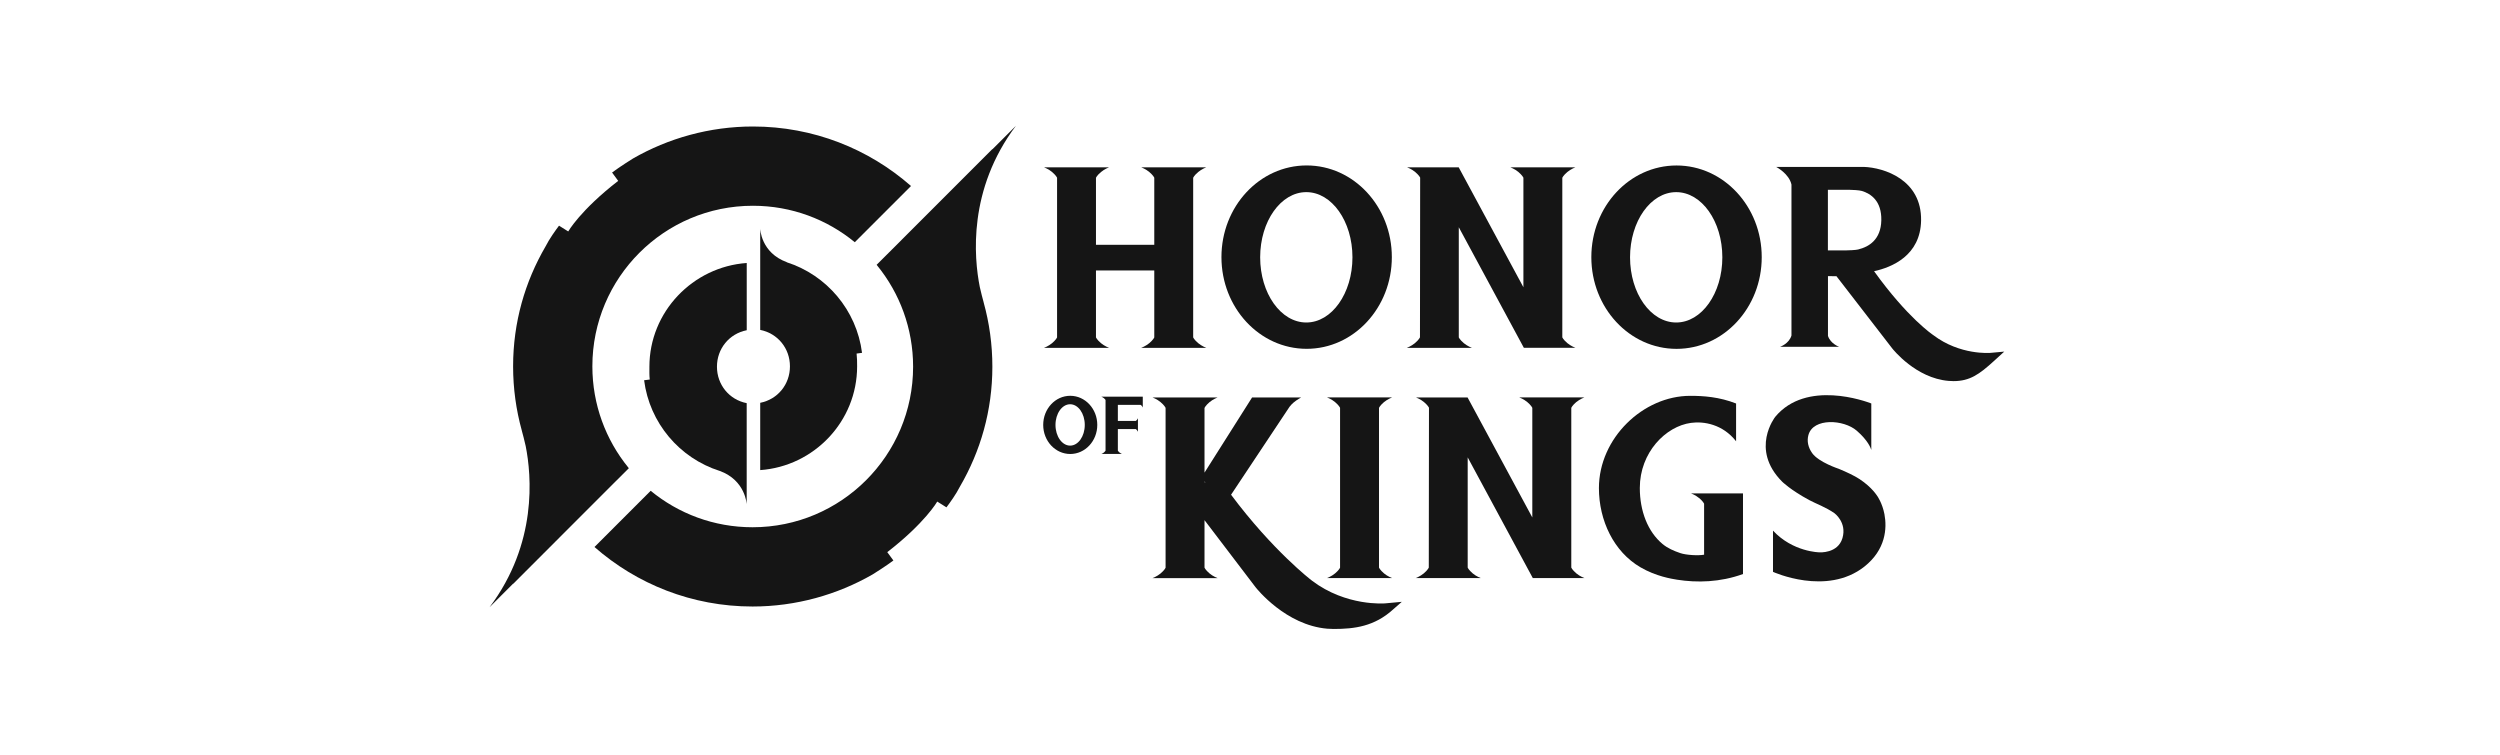 <svg width="318" height="96" viewBox="0 0 318 96" fill="none" xmlns="http://www.w3.org/2000/svg">
<g clip-path="url(#clip0_1029_17728)">
<path d="M100.056 33.352H100.094C96.78 32.153 96.699 29.092 96.699 29.092V41.963C98.924 42.403 100.481 44.308 100.481 46.601C100.481 48.893 98.924 50.799 96.699 51.238V59.797C103.552 59.31 109.026 53.593 109.026 46.601C109.026 46.052 109.021 45.507 108.959 44.972L109.651 44.881C108.959 39.446 105.148 34.985 100.066 33.357L100.056 33.352Z" fill="#151515"/>
<path d="M94.984 42.011V33.452C88.13 33.939 82.604 39.656 82.604 46.649C82.604 47.198 82.585 47.742 82.647 48.277L81.931 48.368C82.623 53.803 86.435 58.264 91.516 59.893H91.531C94.846 61.092 94.979 64.153 94.979 64.153V51.281C92.754 50.842 91.197 48.936 91.197 46.644C91.197 44.351 92.754 42.446 94.979 42.006L94.984 42.011Z" fill="#151515"/>
<path d="M126.21 19.009C126.21 19.009 126.234 18.966 126.244 18.947L113.109 32.086L111.514 33.676L111.509 33.686C111.509 33.686 111.571 33.763 111.586 33.782C114.437 37.292 116.147 41.767 116.147 46.644C116.147 57.925 107.001 67.066 95.724 67.066C90.805 67.066 86.291 65.328 82.767 62.429L75.617 69.579C80.985 74.288 88.02 77.149 95.724 77.149C101.25 77.149 106.514 75.644 110.984 73.075C110.984 73.075 112.713 72 113.64 71.293L112.861 70.233C117.68 66.503 119.218 63.8 119.218 63.8L120.388 64.535C120.828 63.952 121.616 62.863 122.103 61.894C124.725 57.39 126.229 52.227 126.229 46.644C126.229 43.812 125.842 41.07 125.121 38.472C125.121 38.472 125.121 38.467 125.121 38.457C125.054 38.219 124.73 37.01 124.629 36.504C123.88 32.726 123.12 24.11 129.224 16.005L126.21 19.014V19.009Z" fill="#151515"/>
<path d="M78.387 61.154L79.982 59.563L79.987 59.553C79.987 59.553 79.925 59.477 79.91 59.458C77.059 55.947 75.349 51.472 75.349 46.596C75.349 35.315 84.496 26.173 95.772 26.173C100.691 26.173 105.205 27.912 108.73 30.811L115.88 23.661C110.511 18.947 103.476 16.091 95.772 16.091C90.246 16.091 84.983 17.595 80.512 20.165C80.512 20.165 78.783 21.239 77.857 21.946L78.635 23.007C73.816 26.737 72.278 29.44 72.278 29.44L71.108 28.705C70.669 29.287 69.881 30.376 69.394 31.346C66.771 35.85 65.267 41.013 65.267 46.596C65.267 49.428 65.654 52.17 66.375 54.768C66.375 54.768 66.375 54.773 66.375 54.782C66.442 55.021 66.767 56.229 66.867 56.736C67.617 60.514 68.376 69.13 62.272 77.235L65.286 74.226C65.286 74.226 65.262 74.269 65.253 74.288L78.387 61.149V61.154Z" fill="#151515"/>
<path d="M140.419 50.646C140.572 50.775 140.615 50.861 140.625 50.88V57.323C140.625 57.323 140.577 57.428 140.419 57.557C140.276 57.676 140.094 57.743 140.094 57.743H142.721C142.721 57.743 142.54 57.676 142.397 57.557C142.225 57.414 142.191 57.318 142.191 57.318V54.577H144.465C144.465 54.577 144.527 54.601 144.622 54.715C144.703 54.811 144.746 54.93 144.746 54.93V53.192C144.746 53.192 144.703 53.311 144.622 53.407C144.531 53.512 144.474 53.54 144.465 53.54H142.191V51.496H145.081C145.081 51.496 145.143 51.52 145.238 51.63C145.319 51.725 145.362 51.845 145.362 51.845V50.46H140.094C140.094 50.46 140.276 50.527 140.419 50.646Z" fill="#151515"/>
<path d="M136.135 50.345C134.234 50.345 132.696 52.002 132.696 54.047C132.696 56.091 134.234 57.748 136.135 57.748C138.036 57.748 139.574 56.091 139.574 54.047C139.574 52.002 138.036 50.345 136.135 50.345ZM136.121 56.683C135.094 56.683 134.258 55.503 134.258 54.051C134.258 52.599 135.094 51.42 136.121 51.42C137.148 51.42 137.983 52.599 137.983 54.051C137.983 55.503 137.148 56.683 136.121 56.683Z" fill="#151515"/>
<path d="M176.054 51.143C176.503 50.766 177.076 50.55 177.076 50.55H168.794C168.794 50.55 169.372 50.766 169.816 51.143C170.299 51.549 170.432 51.826 170.456 51.878V72.206C170.432 72.263 170.294 72.54 169.816 72.941C169.367 73.318 168.794 73.533 168.794 73.533H177.076C177.076 73.533 176.498 73.318 176.054 72.941C175.514 72.487 175.409 72.191 175.409 72.191V51.888C175.409 51.888 175.514 51.596 176.054 51.138V51.143Z" fill="#151515"/>
<path d="M200.508 51.143C200.957 50.766 201.53 50.55 201.53 50.55H193.248C193.248 50.55 193.826 50.766 194.27 51.143C194.752 51.549 194.886 51.826 194.91 51.878V65.82L186.685 50.574V50.555H180.109C180.109 50.555 180.687 50.766 181.131 51.143C181.58 51.52 181.728 51.788 181.766 51.864L181.742 72.191C181.742 72.191 181.637 72.483 181.097 72.941C180.648 73.318 180.075 73.533 180.075 73.533H188.357C188.357 73.533 187.779 73.318 187.335 72.941C186.795 72.487 186.69 72.191 186.69 72.191V58.178L194.972 73.528H201.534C201.534 73.528 200.957 73.314 200.512 72.936C199.973 72.483 199.868 72.186 199.868 72.186V51.883C199.868 51.883 199.973 51.592 200.512 51.133L200.508 51.143Z" fill="#151515"/>
<path d="M216.121 63.341C216.603 63.747 216.737 64.024 216.761 64.076V70.558C215.997 70.701 214.454 70.601 213.742 70.357C212.906 70.075 212.118 69.731 211.474 69.196C209.592 67.63 208.584 64.998 208.584 62.071C208.584 57.547 211.88 54.223 215.094 53.789C216.713 53.569 219.12 53.951 220.83 56.129V51.324C218.681 50.484 216.694 50.35 214.998 50.35C209.009 50.35 203.383 55.728 203.383 62.09C203.383 66.216 205.279 70.18 208.656 72.153C210.652 73.318 212.634 73.624 213.336 73.739C215.848 74.135 218.791 74.078 221.709 73.017V62.758H215.094C215.094 62.758 215.672 62.968 216.116 63.346L216.121 63.341Z" fill="#151515"/>
<path d="M179.97 43.654C179.521 44.031 178.948 44.246 178.948 44.246H187.225C187.225 44.246 186.652 44.031 186.203 43.654C185.663 43.2 185.558 42.909 185.558 42.909V28.905L193.835 44.241H200.393C200.393 44.241 199.82 44.026 199.371 43.649C198.831 43.195 198.726 42.904 198.726 42.904V22.62C198.726 22.62 198.831 22.328 199.371 21.875C199.82 21.497 200.393 21.282 200.393 21.282H192.116C192.116 21.282 192.689 21.497 193.138 21.875C193.616 22.281 193.754 22.553 193.778 22.61V36.537L185.558 21.306V21.287H178.986C178.986 21.287 179.56 21.497 180.008 21.875C180.457 22.252 180.605 22.52 180.644 22.596L180.62 42.904C180.62 42.904 180.515 43.195 179.975 43.649L179.97 43.654Z" fill="#151515"/>
<path d="M166.205 44.37C172.19 44.37 177.042 39.15 177.042 32.707C177.042 26.264 172.19 21.044 166.205 21.044C160.221 21.044 155.368 26.264 155.368 32.707C155.368 39.15 160.221 44.37 166.205 44.37ZM166.162 24.439C169.405 24.439 172.032 28.151 172.032 32.731C172.032 37.311 169.405 41.022 166.162 41.022C162.92 41.022 160.293 37.311 160.293 32.731C160.293 28.151 162.92 24.439 166.162 24.439Z" fill="#151515"/>
<path d="M213.255 21.049C207.271 21.049 202.418 26.269 202.418 32.712C202.418 39.155 207.271 44.375 213.255 44.375C219.24 44.375 224.092 39.155 224.092 32.712C224.092 26.269 219.24 21.049 213.255 21.049ZM213.212 41.022C209.969 41.022 207.342 37.311 207.342 32.731C207.342 28.151 209.969 24.44 213.212 24.44C216.455 24.44 219.082 28.151 219.082 32.731C219.082 37.311 216.455 41.022 213.212 41.022Z" fill="#151515"/>
<path d="M238.793 63.107C238.793 63.107 238.153 62.009 236.539 60.944C235.87 60.504 234.886 60.046 233.897 59.635C233.897 59.635 231.342 58.799 230.516 57.648C229.995 56.922 229.814 56.1 230.034 55.322C230.65 53.13 234.523 53.349 236.18 54.787C237.599 56.019 237.952 56.97 238.029 57.228V51.32C237.341 51.052 229.761 48.263 225.807 53.025C225.807 53.025 222.573 57.127 226.681 61.259C226.681 61.259 227.736 62.319 230.148 63.618C230.984 64.067 232.216 64.497 233.343 65.28C233.343 65.28 234.943 66.446 234.361 68.442C233.778 70.438 231.419 70.257 231.419 70.257C231.419 70.257 228.056 70.219 225.525 67.496V72.74C225.525 72.74 232.355 75.869 237.155 72.067C239.853 69.927 240.049 67.219 239.7 65.4C239.428 63.986 238.793 63.097 238.793 63.097V63.107Z" fill="#151515"/>
<path d="M133.819 43.654C133.37 44.031 132.797 44.246 132.797 44.246H141.074C141.074 44.246 140.5 44.031 140.051 43.654C139.512 43.2 139.407 42.909 139.407 42.909V34.407H146.824V42.918C146.8 42.976 146.662 43.248 146.184 43.654C145.735 44.031 145.162 44.246 145.162 44.246H153.439C153.439 44.246 152.866 44.031 152.417 43.654C151.877 43.2 151.772 42.909 151.772 42.909V22.62C151.772 22.62 151.877 22.328 152.417 21.875C152.866 21.497 153.439 21.282 153.439 21.282H145.162C145.162 21.282 145.735 21.497 146.184 21.875C146.666 22.281 146.8 22.553 146.824 22.61V31.14H139.407V22.62C139.407 22.62 139.512 22.328 140.051 21.875C140.5 21.497 141.074 21.282 141.074 21.282H132.797C132.797 21.282 133.37 21.497 133.819 21.875C134.296 22.281 134.435 22.553 134.459 22.61V42.918C134.435 42.976 134.296 43.248 133.819 43.654Z" fill="#151515"/>
<path d="M253.183 44.886C253.145 44.886 249.324 45.216 245.914 42.627L245.881 42.603C245.847 42.579 242.652 40.444 238.382 34.498C240.67 33.996 244.281 32.497 244.362 28.06C244.457 22.849 239.643 21.316 237.064 21.23H225.926C225.926 21.23 227.574 22.08 227.875 23.48V42.675C227.569 43.725 226.428 44.112 226.428 44.112H233.94C233.94 44.112 232.842 43.735 232.517 42.727V35.124L233.597 35.133L240.68 44.303C240.799 44.456 243.698 48.1 247.853 48.449C248.063 48.468 248.274 48.478 248.484 48.478C250.557 48.478 251.77 47.618 253.637 45.913L254.941 44.724L253.183 44.886ZM236.391 31.728C236.018 31.819 235.182 31.843 234.896 31.847H232.508V24.139H235.163C235.631 24.143 236.496 24.191 236.835 24.291C237.986 24.64 239.352 25.567 239.304 28.017C239.256 30.505 237.694 31.408 236.386 31.723L236.391 31.728Z" fill="#151515"/>
<path d="M166.869 73.844L166.826 73.815C166.783 73.787 161.888 70.028 156.591 62.93L164.028 51.745C164.176 51.554 164.352 51.363 164.534 51.21C164.983 50.832 165.508 50.555 165.508 50.555H159.266L153.214 60.117V51.898C153.214 51.898 153.319 51.606 153.859 51.148C154.308 50.77 154.881 50.555 154.881 50.555H146.599C146.599 50.555 147.177 50.77 147.622 51.148C148.104 51.554 148.238 51.831 148.262 51.883V72.21C148.238 72.268 148.099 72.545 147.622 72.946C147.173 73.323 146.599 73.538 146.599 73.538H154.881C154.881 73.538 154.303 73.323 153.859 72.946C153.319 72.492 153.214 72.196 153.214 72.196V66.164L159.696 74.68C159.848 74.875 163.545 79.527 168.842 79.972C169.109 79.995 169.382 80.005 169.649 80.005C172.285 80.005 174.831 79.685 177.214 77.512L178.308 76.552L176.202 76.748C176.149 76.752 171.239 77.173 166.865 73.849L166.869 73.844ZM153.219 61.349V61.254L153.339 61.345H153.219V61.349Z" fill="#151515"/>
</g>
<defs>
<clipPath id="clip0_1029_17728">
<rect width="192.664" height="64" fill="white" transform="translate(62.277 16)"/>
</clipPath>
</defs>
</svg>
